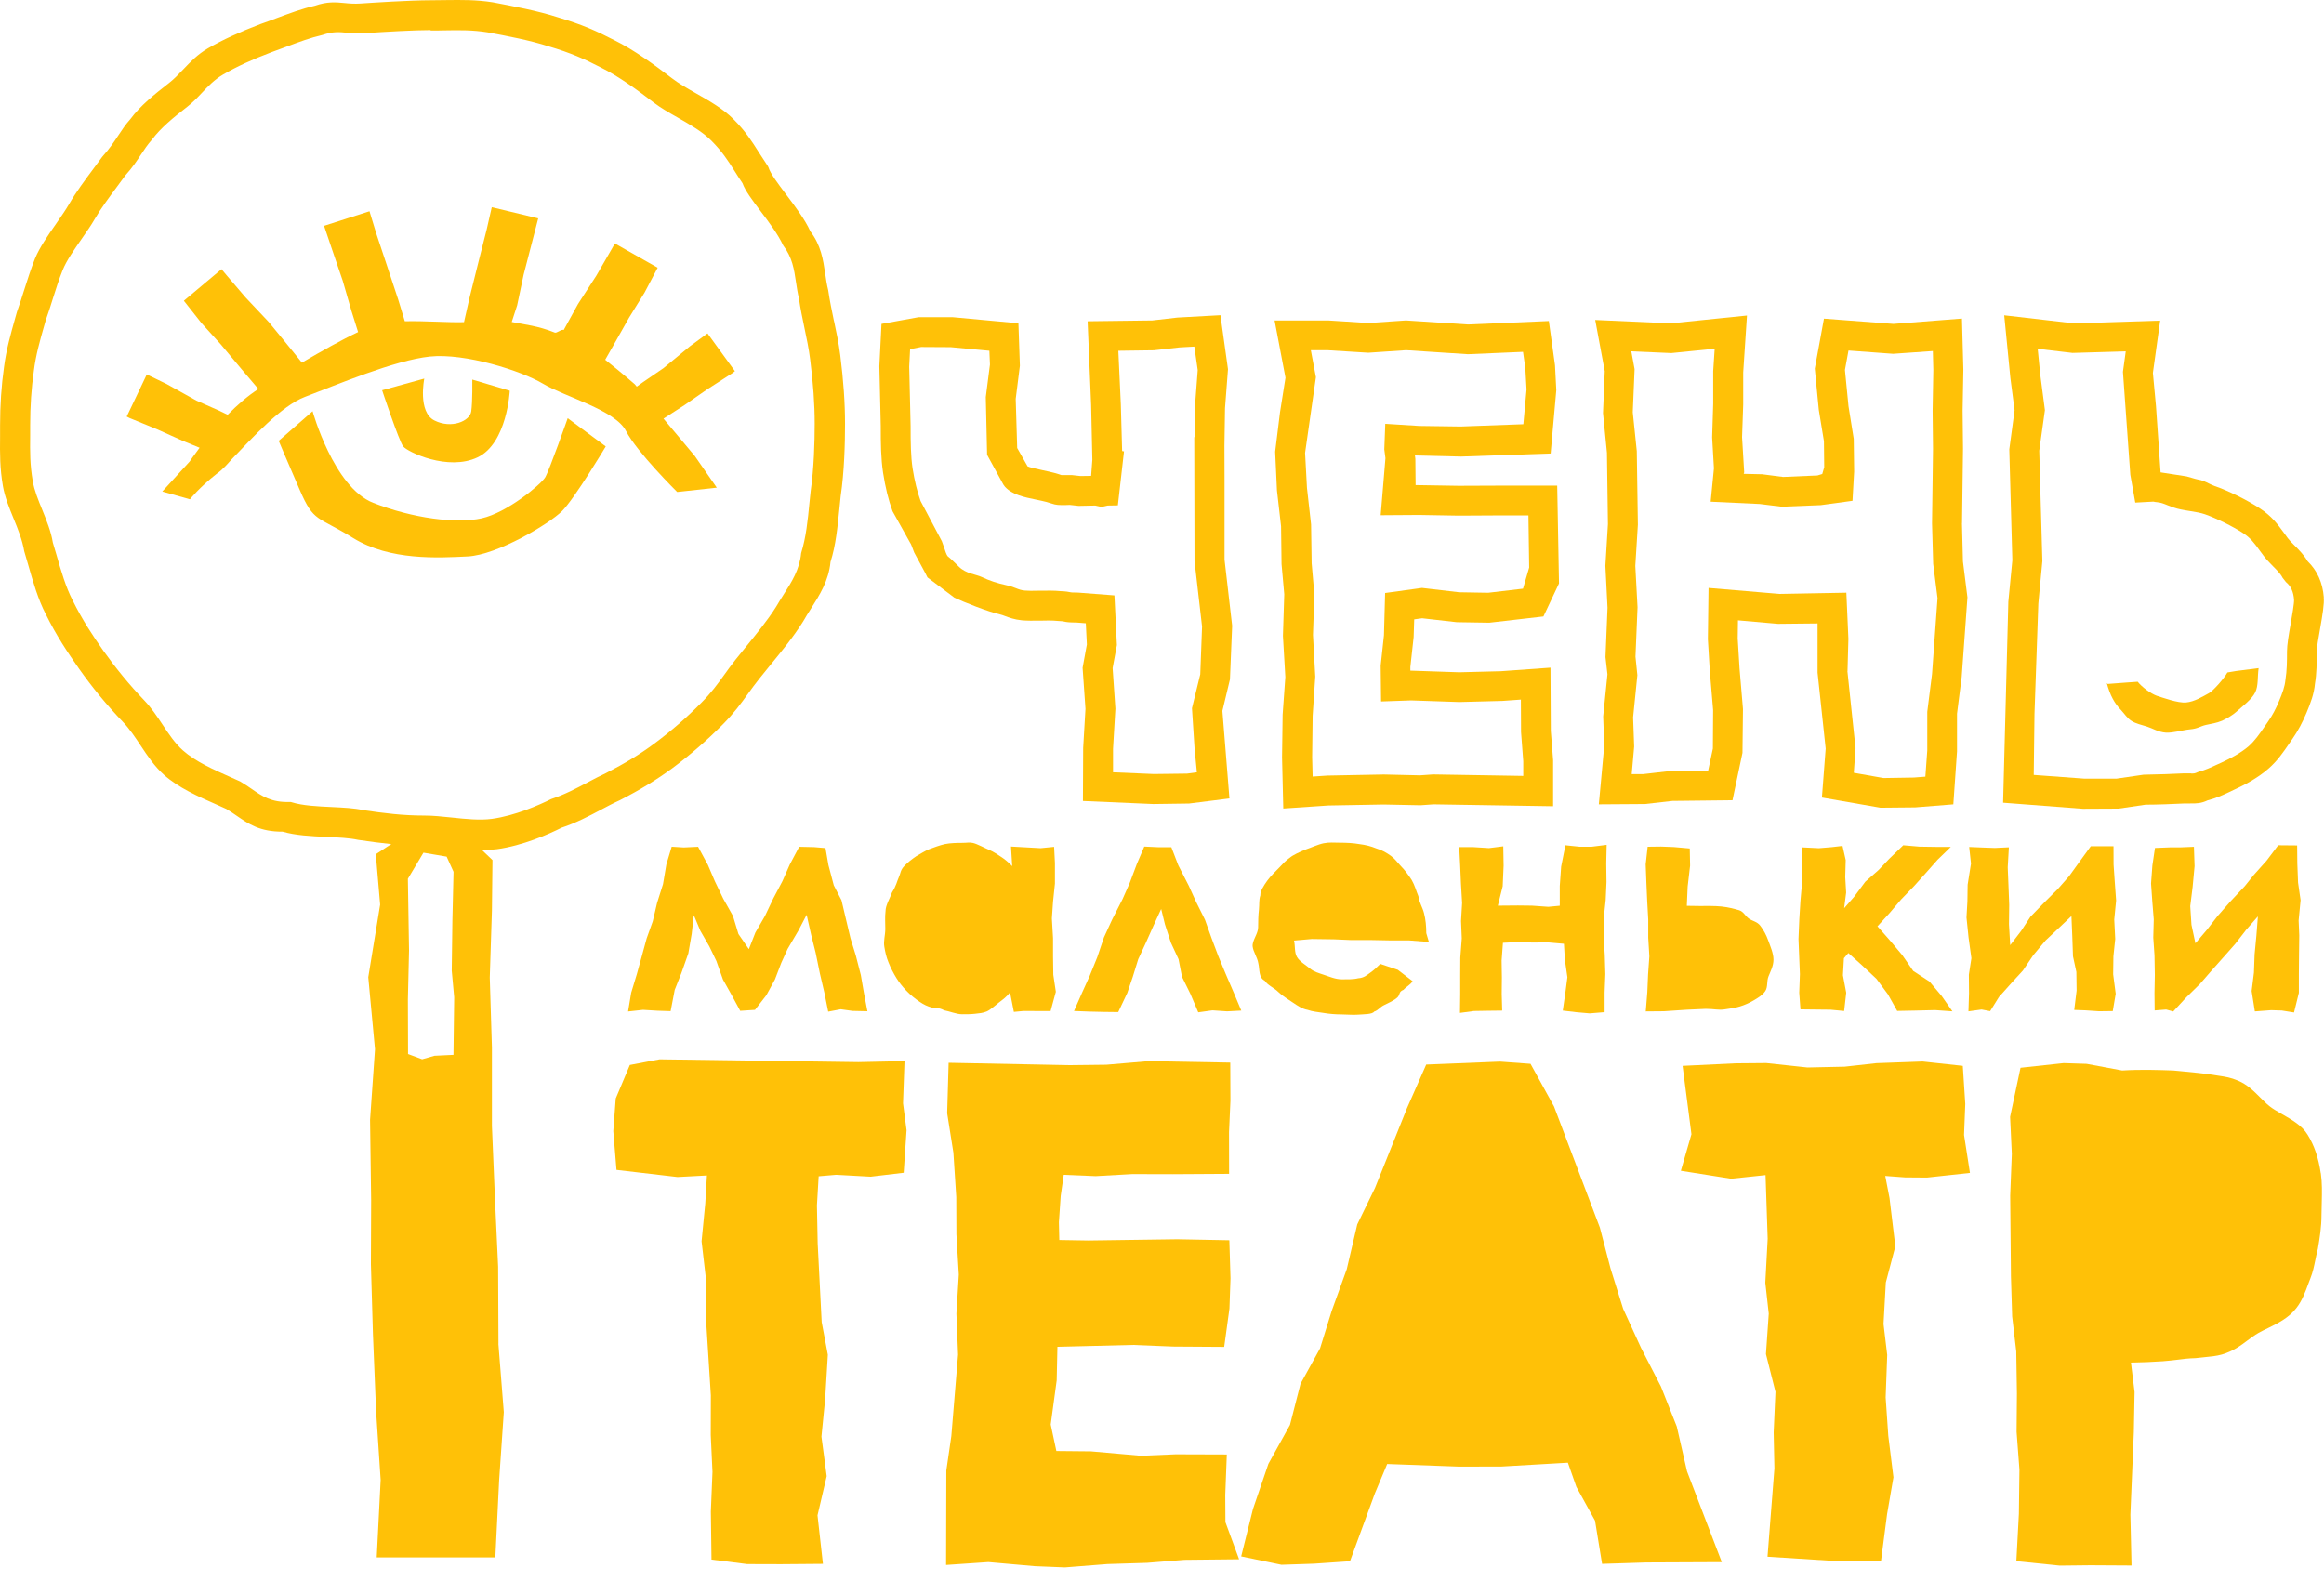 <?xml version="1.0" encoding="UTF-8"?> <svg xmlns="http://www.w3.org/2000/svg" width="97" height="66" viewBox="0 0 97 66" fill="none"><g clip-path="url(#clip0_597_1701)"><path d="M31.245 39.651L31.529 38.928L31.93 38.234L32.275 37.508L32.658 36.783L32.966 36.085L33.357 35.349L33.979 35.363L34.455 35.404L34.578 36.116L34.801 36.958L35.122 37.58L35.317 38.405L35.499 39.172L35.718 39.88L35.93 40.705L36.056 41.433L36.204 42.214L35.581 42.2L35.092 42.132L34.568 42.231L34.404 41.42L34.222 40.643L34.044 39.774L33.856 39.021L33.668 38.189L33.326 38.843L32.874 39.613L32.611 40.191L32.344 40.889L31.988 41.543L31.512 42.156L30.896 42.197L30.523 41.512L30.174 40.889L29.9 40.116L29.606 39.507L29.23 38.853L28.959 38.203L28.87 38.987L28.73 39.798L28.439 40.622L28.162 41.321L27.991 42.21L27.454 42.193L26.838 42.156L26.215 42.224L26.345 41.44L26.581 40.663L26.766 39.996L26.992 39.168L27.245 38.46L27.426 37.69L27.673 36.91L27.813 36.085L28.035 35.346L28.538 35.377L29.137 35.349L29.544 36.102L29.835 36.783L30.188 37.519L30.592 38.234L30.821 38.99L31.273 39.647L31.245 39.651Z" fill="#FFC107"></path><path d="M42.2 35.339L42.82 35.373L43.432 35.407L43.997 35.352L44.031 36.026V36.885L43.952 37.642L43.904 38.34L43.952 39.164V39.914L43.963 40.691L44.069 41.402L43.85 42.206H43.306L42.724 42.203L42.317 42.241L42.156 41.423C42.022 41.608 41.858 41.724 41.697 41.847C41.536 41.97 41.348 42.152 41.181 42.224C41.013 42.292 40.88 42.299 40.705 42.319C40.53 42.34 40.349 42.34 40.151 42.34C39.928 42.34 39.62 42.213 39.411 42.176C39.141 42.035 39.066 42.114 38.908 42.063C38.703 42.008 38.566 41.943 38.385 41.82C38.21 41.703 37.988 41.526 37.817 41.344C37.656 41.173 37.529 41.012 37.41 40.821C37.303 40.646 37.17 40.396 37.084 40.174C36.992 39.951 36.948 39.749 36.91 39.52C36.869 39.284 36.951 39.034 36.951 38.781C36.951 38.528 36.931 38.275 36.961 38.035C36.958 37.799 37.156 37.474 37.232 37.252C37.41 36.978 37.44 36.783 37.512 36.629C37.601 36.437 37.57 36.338 37.742 36.153C37.899 35.985 38.073 35.859 38.251 35.736C38.436 35.633 38.59 35.53 38.785 35.448C38.956 35.386 39.22 35.284 39.442 35.236C39.654 35.191 39.956 35.185 40.171 35.185C40.376 35.185 40.438 35.154 40.606 35.188C40.773 35.222 41.112 35.407 41.294 35.482C41.475 35.558 41.636 35.674 41.786 35.77C41.937 35.866 42.094 36.002 42.248 36.157L42.197 35.332L42.2 35.339Z" fill="#FFC107"></path><path d="M51.809 42.187L51.217 42.218L50.605 42.177L50.013 42.259L49.684 41.486L49.335 40.777L49.191 40.042L48.873 39.357L48.623 38.587L48.466 37.944L48.151 38.628L47.826 39.357L47.508 40.042L47.278 40.784L47.052 41.448L46.673 42.249L46.067 42.242L45.465 42.228L44.828 42.204L45.153 41.465L45.478 40.747L45.8 39.953L46.077 39.131L46.426 38.372L46.854 37.533L47.148 36.87L47.453 36.059L47.761 35.34L48.343 35.367H48.89L49.181 36.123L49.619 36.979L49.923 37.65L50.293 38.392L50.57 39.169L50.851 39.915L51.152 40.641L51.501 41.452L51.806 42.18L51.809 42.187Z" fill="#FFC107"></path><path d="M59.64 39.322L58.798 39.257H57.98L57.248 39.243H56.4L55.678 39.212L54.75 39.199L54.011 39.264C54.066 39.51 54.021 39.75 54.131 39.945C54.24 40.14 54.5 40.283 54.671 40.427C54.846 40.571 55.027 40.615 55.25 40.691C55.472 40.763 55.736 40.882 56.006 40.882C56.222 40.882 56.489 40.889 56.684 40.838C56.937 40.821 57.046 40.708 57.197 40.602C57.358 40.489 57.453 40.393 57.611 40.239L58.343 40.485L58.959 40.958C58.887 41.098 58.692 41.19 58.579 41.32C58.371 41.399 58.446 41.515 58.33 41.632C58.203 41.758 57.933 41.878 57.758 41.964C57.59 42.046 57.536 42.169 57.354 42.231C57.276 42.347 56.926 42.337 56.673 42.357C56.458 42.374 56.225 42.347 56.013 42.347C55.746 42.347 55.489 42.326 55.246 42.285C55.003 42.244 54.791 42.234 54.572 42.155C54.367 42.121 54.161 41.988 53.956 41.847C53.765 41.714 53.518 41.57 53.354 41.409C53.186 41.238 52.909 41.132 52.786 40.937C52.526 40.81 52.581 40.465 52.522 40.222C52.481 39.958 52.307 39.733 52.283 39.507C52.259 39.267 52.512 38.976 52.512 38.72C52.512 38.463 52.519 38.203 52.546 37.97C52.57 37.731 52.539 37.58 52.605 37.378C52.594 37.207 52.745 36.971 52.892 36.766C53.022 36.584 53.231 36.382 53.392 36.218C53.559 36.044 53.652 35.931 53.84 35.801C53.96 35.695 54.264 35.554 54.514 35.455C54.712 35.39 55.01 35.25 55.246 35.202C55.486 35.154 55.681 35.178 55.924 35.178C56.194 35.178 56.489 35.192 56.731 35.236C57.005 35.27 57.228 35.328 57.436 35.414C57.693 35.489 57.874 35.599 58.056 35.729C58.241 35.866 58.302 35.979 58.473 36.157C58.641 36.328 58.788 36.53 58.922 36.735C59.048 36.95 59.106 37.183 59.202 37.416C59.236 37.676 59.37 37.864 59.435 38.117C59.503 38.371 59.531 38.668 59.531 38.956L59.64 39.325V39.322Z" fill="#FFC107"></path><path d="M62.521 37.807L63.356 37.8L63.942 37.807L64.623 37.855L65.102 37.81V36.989L65.16 36.174L65.338 35.285L65.923 35.346H66.436L67.059 35.268L67.042 36.041L67.052 36.821L67.018 37.574L66.932 38.382V39.114L66.98 39.86L67.004 40.661L66.974 41.431V42.252L66.351 42.303L65.803 42.255L65.228 42.187L65.341 41.4L65.42 40.794L65.314 40.058L65.276 39.398L64.605 39.34L63.976 39.347L63.356 39.326L62.73 39.357L62.675 40.099L62.686 40.804L62.679 41.496L62.699 42.187L62.114 42.194L61.519 42.204L60.937 42.283L60.947 41.516V40.729L60.951 39.976L61.012 39.175L60.981 38.447L61.026 37.694L60.978 36.886L60.944 36.109L60.906 35.363H61.495L62.148 35.404L62.744 35.329L62.758 36.137L62.72 36.996L62.515 37.817L62.521 37.807Z" fill="#FFC107"></path><path d="M70.416 37.814L70.912 37.821C71.275 37.821 71.565 37.814 71.843 37.841C72.12 37.869 72.394 37.941 72.582 37.995C72.773 38.05 72.835 38.231 72.992 38.344C73.15 38.457 73.345 38.471 73.475 38.649C73.608 38.823 73.721 39.029 73.803 39.261C73.885 39.491 74.022 39.792 74.022 40.059C74.022 40.326 73.896 40.551 73.814 40.76C73.731 40.969 73.796 41.202 73.677 41.376C73.557 41.551 73.369 41.657 73.191 41.763C73.013 41.869 72.814 41.955 72.626 42.013C72.441 42.071 72.222 42.105 71.969 42.139C71.716 42.174 71.531 42.115 71.196 42.115L70.422 42.15L69.427 42.215L68.691 42.221L68.756 41.414L68.787 40.688L68.841 39.922L68.794 39.142V38.385L68.752 37.633L68.718 36.873L68.688 36.082L68.77 35.347L69.327 35.34L69.861 35.36L70.528 35.419L70.542 36.137L70.44 37.01L70.405 37.81L70.416 37.814Z" fill="#FFC107"></path><path d="M75.224 35.374L75.918 35.408L76.456 35.364L76.904 35.312L77.037 35.904L77.017 36.616L77.055 37.26L76.972 37.913L77.393 37.431L77.855 36.808L78.413 36.315L78.851 35.853L79.44 35.285L80.11 35.343L80.843 35.354H81.424L80.87 35.891L80.425 36.394L79.891 36.989L79.351 37.547L78.868 38.115L78.362 38.669L78.882 39.258L79.402 39.877L79.854 40.531L80.535 40.976L81.041 41.575L81.49 42.218L80.767 42.167L79.933 42.187L79.186 42.201L78.8 41.51L78.321 40.863L77.712 40.291L77.147 39.785L76.962 40.001L76.921 40.712L77.058 41.441L76.972 42.204L76.401 42.15L75.734 42.143L75.148 42.136L75.097 41.441L75.125 40.664L75.094 39.901L75.066 39.203L75.101 38.368L75.148 37.609L75.214 36.856V36.11V35.374H75.224Z" fill="#FFC107"></path><path d="M83.067 42.211L82.708 42.143L82.16 42.218L82.184 41.462L82.177 40.688L82.283 40.001L82.164 39.135L82.078 38.3L82.116 37.636L82.126 36.934L82.266 36.052L82.191 35.357L82.776 35.381L83.262 35.398L83.847 35.371L83.799 36.206L83.83 36.965L83.861 37.77L83.851 38.584L83.902 39.456L84.361 38.858L84.747 38.269L85.339 37.66L85.89 37.112L86.362 36.575L86.776 36L87.266 35.326H88.214L88.217 36.089L88.269 36.846L88.323 37.595L88.245 38.385L88.286 39.2L88.21 39.922L88.2 40.675L88.306 41.486L88.183 42.208L87.612 42.215L87.04 42.177L86.575 42.16L86.674 41.352L86.664 40.575L86.523 39.922L86.493 39.066L86.458 38.242L85.846 38.82L85.38 39.258L84.867 39.871L84.433 40.514L83.971 41.017L83.433 41.619L83.06 42.218L83.067 42.211Z" fill="#FFC107"></path><path d="M90.712 42.225L90.411 42.143L89.932 42.181L89.925 41.455L89.939 40.699L89.925 39.881L89.874 39.142L89.894 38.379L89.833 37.626L89.781 36.883L89.836 36.134L89.945 35.398L90.558 35.374H90.975L91.571 35.35L91.598 36.158L91.516 37.03L91.417 37.828L91.468 38.605L91.633 39.378L92.122 38.803L92.556 38.242L93.111 37.612L93.693 36.993L94.076 36.517L94.603 35.928L95.089 35.285L95.879 35.292L95.886 36.045L95.917 36.842L96.023 37.578L95.941 38.427L95.968 39.046L95.958 39.884L95.951 40.664V41.445L95.749 42.266L95.239 42.184L94.794 42.17L94.114 42.221L93.98 41.37L94.076 40.599L94.103 39.843L94.178 39.053L94.24 38.255L93.747 38.82L93.296 39.402L92.796 39.967L92.303 40.521L91.821 41.075L91.256 41.63L90.712 42.218V42.225Z" fill="#FFC107"></path><path d="M37.753 44.296L35.826 44.337L27.531 44.221L26.289 44.457L25.7 45.856L25.598 47.218L25.731 48.837L28.277 49.135L29.506 49.07L29.437 50.24L29.283 51.818L29.461 53.354L29.471 55.116L29.67 58.251L29.666 59.907L29.738 61.444L29.67 63.1L29.697 65.105L31.186 65.293L32.599 65.297L34.348 65.283L34.122 63.257L34.505 61.622L34.286 59.972L34.44 58.419L34.553 56.554L34.296 55.192L34.129 51.907L34.098 50.319L34.17 49.104L34.899 49.042L36.339 49.121L37.718 48.957L37.838 47.181L37.691 46.058L37.753 44.296Z" fill="#FFC107"></path><path d="M51.14 62.41L51.205 60.716L49.066 60.709L47.622 60.77L45.532 60.586L44.091 60.572L43.855 59.467L44.105 57.622L44.135 56.222L47.284 56.144L48.964 56.212L51.096 56.226L51.315 54.624L51.359 53.365L51.311 51.774L49.138 51.733L45.432 51.784L44.214 51.764L44.197 51.021L44.272 49.923L44.399 49.043L45.733 49.098L47.263 49.012L48.96 49.016L51.301 49.002L51.298 47.26L51.356 45.953L51.349 44.358L47.941 44.297L46.175 44.447L44.649 44.465L39.594 44.365L39.533 46.473L39.793 48.116L39.913 49.971L39.919 51.528L40.019 53.208L39.919 54.84L39.988 56.548L39.707 59.949L39.498 61.386L39.488 65.329L41.254 65.209L43.191 65.38L44.447 65.431L46.226 65.291L47.882 65.24L49.44 65.116L51.718 65.092L51.147 63.542L51.14 62.41Z" fill="#FFC107"></path><path d="M69.986 59.551L69.325 57.881L68.497 56.273L67.748 54.637L67.221 52.953L66.776 51.246L64.863 46.192L63.881 44.409L62.608 44.316L59.528 44.44L58.727 46.257L57.389 49.593L56.65 51.112L56.212 52.981L55.583 54.723L55.097 56.287L54.282 57.765L53.841 59.483L52.941 61.108L52.297 62.994L51.805 64.972L53.485 65.321L54.843 65.276L56.346 65.174L57.386 62.34L57.899 61.115L60.89 61.224L62.666 61.221L65.441 61.06L65.797 62.073L66.574 63.48L66.868 65.283L68.709 65.225L71.865 65.211L70.413 61.42L69.986 59.551Z" fill="#FFC107"></path><path d="M82.027 46.085L81.924 44.494L80.248 44.312L78.318 44.381L76.997 44.528L75.44 44.562L73.722 44.377L72.432 44.388L70.228 44.494L70.598 47.348L70.156 48.874L72.254 49.206L73.691 49.055L73.78 51.711L73.681 53.548L73.825 54.839L73.708 56.526L74.105 58.1L74.03 59.797L74.061 61.303L73.773 64.985L76.891 65.183L78.509 65.17L78.763 63.212L79.029 61.669L78.814 59.937L78.704 58.336L78.769 56.563L78.615 55.27L78.711 53.538L79.108 52.029L78.865 50.01L78.687 49.09L79.515 49.151L80.429 49.158L82.222 48.963L81.976 47.379L82.027 46.085Z" fill="#FFC107"></path><path d="M96.864 48.975C96.769 48.328 96.594 47.815 96.314 47.366C96.084 46.986 95.653 46.74 95.239 46.504C95.047 46.395 94.862 46.288 94.722 46.175C94.585 46.066 94.466 45.943 94.342 45.82C94.076 45.553 93.798 45.272 93.412 45.111C93.1 44.981 92.902 44.95 92.601 44.906L92.361 44.868C91.974 44.807 91.533 44.766 90.996 44.714L90.705 44.687C90.106 44.666 89.363 44.639 88.576 44.687L87.091 44.41L86.133 44.379L84.333 44.574L83.898 46.624L83.97 48.167L83.902 49.912L83.933 53.276L83.984 54.956L84.155 56.414L84.183 58.17L84.169 59.771L84.288 61.349L84.265 63.19L84.159 65.171L85.969 65.356L87.249 65.342L88.966 65.352L88.918 63.227L89.062 59.785L89.093 58.108L88.942 56.88C89.387 56.873 89.825 56.855 90.267 56.825C90.496 56.808 90.701 56.784 90.9 56.76C91.132 56.729 91.355 56.702 91.639 56.695L91.971 56.66C92.255 56.633 92.525 56.606 92.737 56.544C93.206 56.407 93.528 56.168 93.808 55.956C93.952 55.849 94.096 55.74 94.264 55.644C94.394 55.569 94.531 55.504 94.668 55.439C95.085 55.233 95.519 55.021 95.841 54.611C96.081 54.31 96.225 53.923 96.348 53.584L96.433 53.362C96.536 53.105 96.587 52.848 96.638 52.599C96.666 52.458 96.697 52.315 96.745 52.13C96.823 51.668 96.895 51.213 96.895 50.727C96.895 50.545 96.899 50.371 96.906 50.203C96.916 49.779 96.926 49.382 96.868 48.978L96.864 48.975Z" fill="#FFC107"></path><path d="M20.805 56.093L20.791 52.876L20.655 49.954L20.532 47.001V43.733L20.442 40.81L20.532 38.011L20.555 35.903L19.245 34.654H17.209L15.686 35.66L15.867 37.765L15.371 40.793L15.652 43.801L15.446 46.748L15.491 50.111L15.481 52.774L15.566 55.693L15.696 58.882L15.888 61.781L15.724 65.014H20.675L20.833 61.794L21.028 58.95L20.802 56.093H20.805ZM18.136 44.072L17.619 44.219L17.031 44L17.024 41.724L17.072 39.678L17.024 36.684L17.674 35.595L18.642 35.76L18.93 36.393L18.882 38.436L18.855 40.52L18.957 41.632L18.927 44.034L18.14 44.072H18.136Z" fill="#FFC107"></path><path d="M20.524 8.657L20.312 9.585L19.993 10.844L19.6 12.418L19.367 13.448C18.724 13.469 17.755 13.39 16.896 13.41L16.619 12.5L16.109 10.96L15.699 9.728L15.422 8.818L13.526 9.427L13.871 10.447L14.306 11.723L14.669 12.979L14.946 13.862C14.282 14.174 13.437 14.649 12.602 15.139L11.818 14.174L11.216 13.441L10.248 12.415L9.464 11.498L9.245 11.237L7.674 12.555L8.403 13.479L9.224 14.386L10.076 15.405L10.785 16.24C10.333 16.528 9.895 16.915 9.502 17.315L9.149 17.144L8.198 16.723L6.949 16.028L6.127 15.631L5.289 17.39L5.412 17.452L6.572 17.927L7.606 18.393L8.331 18.691C8.071 19.033 7.917 19.265 7.917 19.265L6.774 20.518L7.927 20.843C7.927 20.843 8.314 20.354 9.033 19.786C9.341 19.57 9.549 19.3 9.676 19.166C10.518 18.297 11.739 16.939 12.732 16.566C14.025 16.076 16.469 15.039 17.94 14.885C19.412 14.731 21.756 15.477 22.663 16.018C23.569 16.562 25.681 17.116 26.129 17.992C26.574 18.865 28.264 20.538 28.264 20.538L29.917 20.357L29 19.036L27.693 17.476L28.579 16.904L29.51 16.258L30.564 15.58L30.674 15.494L29.53 13.917L28.795 14.457L27.693 15.368L26.834 15.956L26.577 16.141L26.495 16.042C26.495 16.042 25.975 15.583 25.26 15.019L25.605 14.413L26.259 13.256L26.902 12.216L27.45 11.176L25.664 10.163L25.496 10.457L24.894 11.501L24.127 12.688L23.669 13.52L23.528 13.777C23.439 13.722 23.231 13.931 23.145 13.879C22.464 13.605 21.899 13.547 21.359 13.441L21.585 12.746L21.855 11.467L22.194 10.159L22.464 9.116L20.531 8.65L20.524 8.657Z" fill="#FFC107"></path><path d="M17.708 15.805L15.949 16.291C15.949 16.291 16.647 18.395 16.825 18.631C17.003 18.867 18.701 19.678 19.936 19.09C21.171 18.501 21.277 16.311 21.277 16.311L19.713 15.846C19.713 15.846 19.727 16.759 19.669 17.174C19.611 17.584 18.837 17.909 18.133 17.553C17.427 17.201 17.708 15.808 17.708 15.808V15.805Z" fill="#FFC107"></path><path d="M13.046 17.168L11.633 18.403C11.633 18.403 11.927 19.108 12.516 20.463C13.104 21.818 13.221 21.52 14.75 22.465C16.28 23.406 18.285 23.289 19.52 23.228C20.756 23.166 22.929 21.866 23.459 21.335C23.99 20.805 25.283 18.636 25.283 18.636L23.695 17.458C23.695 17.458 22.929 19.635 22.754 19.929C22.576 20.223 21.166 21.401 20.106 21.637C19.045 21.873 17.221 21.637 15.575 20.99C13.926 20.343 13.046 17.164 13.046 17.164V17.168Z" fill="#FFC107"></path><path d="M94.271 27.891C94.216 28.267 94.268 28.619 94.127 28.907C93.987 29.194 93.594 29.485 93.347 29.708C93.186 29.855 92.954 29.988 92.752 30.084C92.505 30.19 92.307 30.207 92.074 30.262C91.824 30.32 91.732 30.419 91.407 30.447C91.089 30.478 90.702 30.604 90.394 30.584C90.086 30.563 89.833 30.399 89.61 30.331C89.388 30.262 89.142 30.207 88.964 30.094C88.786 29.982 88.669 29.793 88.526 29.639C88.379 29.489 88.279 29.348 88.183 29.171C88.084 28.992 87.988 28.726 87.934 28.513L87.971 28.551L88.741 28.493L89.224 28.459C89.398 28.681 89.771 28.955 90.018 29.044C90.267 29.122 90.897 29.355 91.243 29.324C91.592 29.294 91.934 29.078 92.204 28.931C92.382 28.832 92.848 28.301 92.967 28.072L93.337 28.01L94.275 27.891H94.271Z" fill="#FFC107"></path><path d="M39.827 24.947C40.242 25.142 41.254 25.542 41.74 25.648C41.805 25.662 41.867 25.686 41.949 25.717C42.113 25.779 42.339 25.864 42.657 25.895C42.859 25.912 43.106 25.912 43.386 25.909C43.639 25.902 43.91 25.895 44.173 25.922C44.324 25.929 44.362 25.936 44.396 25.943C44.526 25.974 44.629 25.984 44.937 25.987L45.32 26.018L45.364 26.904L45.186 27.876L45.306 29.591L45.21 31.223L45.2 33.437L48.133 33.564L49.631 33.543L51.315 33.331L51.021 29.676L51.336 28.362L51.428 26.121L51.11 23.363V20.04L51.106 18.599L51.13 17.039L51.254 15.413L50.939 13.158L49.142 13.257L48.095 13.377L45.395 13.411L45.542 16.902L45.593 19.195L45.542 19.865L45.097 19.872L44.731 19.831H44.427C44.338 19.831 44.303 19.831 44.3 19.831C44.242 19.811 44.16 19.783 43.999 19.739C43.858 19.701 43.705 19.67 43.52 19.629C43.195 19.561 42.983 19.509 42.89 19.468L42.456 18.702L42.394 16.652L42.568 15.27L42.507 13.494L39.749 13.24H38.346L36.792 13.521L36.703 15.287L36.761 17.778C36.761 18.52 36.768 19.133 36.857 19.728C36.95 20.334 37.083 20.878 37.254 21.344L37.98 22.644C38.021 22.699 38.069 22.825 38.106 22.931L38.157 23.065C38.178 23.113 38.691 24.04 38.712 24.105L39.827 24.944V24.947ZM49.892 31.582L49.956 32.239L49.546 32.294L48.153 32.311L46.456 32.239V31.261L46.555 29.584L46.439 27.89L46.617 26.928L46.514 24.855L44.995 24.738C44.728 24.738 44.69 24.728 44.663 24.721C44.594 24.707 44.509 24.687 44.262 24.677C43.992 24.649 43.698 24.656 43.369 24.66H43.311C43.109 24.666 42.924 24.666 42.774 24.653C42.623 24.639 42.52 24.601 42.394 24.55C42.267 24.502 42.144 24.458 42.007 24.43C41.614 24.345 41.295 24.239 40.97 24.085C40.738 23.975 40.32 23.951 40.023 23.657C39.834 23.472 39.673 23.311 39.554 23.219C39.509 23.174 39.441 22.973 39.403 22.849C39.372 22.757 39.342 22.668 39.311 22.593L38.424 20.916C38.284 20.529 38.171 20.067 38.089 19.547C38.014 19.037 38.007 18.493 38.007 17.771L37.949 15.307L37.986 14.575L38.448 14.486L39.684 14.493L41.295 14.643L41.319 15.218L41.145 16.577L41.2 18.986L41.877 20.225L41.946 20.32C42.25 20.652 42.743 20.755 43.263 20.861C43.407 20.892 43.547 20.919 43.674 20.953C43.787 20.984 43.845 21.005 43.886 21.018C44.091 21.087 44.18 21.084 44.461 21.084L44.649 21.077L45.019 21.118L45.713 21.104L45.977 21.162L46.233 21.104L46.658 21.097L46.914 18.842L46.836 18.828L46.781 16.871L46.678 14.643L48.163 14.623L49.234 14.503L49.85 14.469L49.991 15.451L49.874 16.984L49.864 18.25H49.847L49.857 23.417L50.172 26.155L50.097 28.15L49.751 29.563L49.881 31.582H49.892Z" fill="#FFC107"></path><path d="M59.03 25.854L59.359 25.809L60.806 25.973L62.161 25.994L64.42 25.734L65.07 24.355L64.995 20.272H62.682L60.882 20.279L59.225 20.252H59.085L59.075 19.16L59.058 19.013L60.984 19.058L64.721 18.931L64.957 16.286L64.903 15.249L64.646 13.401L61.279 13.545L58.681 13.377L57.107 13.483L55.434 13.377H53.199L53.654 15.769L53.425 17.216L53.223 18.856L53.298 20.471L53.47 21.973L53.49 23.551L53.603 24.806L53.548 26.545L53.648 28.263L53.535 29.837L53.511 31.616L53.562 33.752L55.447 33.625L57.747 33.584L59.29 33.615L59.834 33.577L64.824 33.656V31.733L64.728 30.514L64.714 27.872L62.641 28.02L60.906 28.064L58.89 27.996H58.866V27.842L59.003 26.596L59.027 25.854H59.03ZM63.479 29.214L63.486 30.562L63.578 31.777V32.39L59.814 32.328L59.27 32.366L57.757 32.331L55.403 32.376L54.787 32.417L54.767 31.609L54.787 29.888L54.897 28.245L54.801 26.504L54.859 24.803L54.746 23.516L54.722 21.894L54.551 20.368L54.472 18.907L54.924 15.745L54.712 14.619H55.396L57.111 14.725L58.688 14.619L61.268 14.787L63.568 14.688L63.664 15.365L63.715 16.258L63.582 17.709L60.971 17.805L59.236 17.781L57.819 17.692L57.778 18.76L57.826 19.126L57.627 21.508L59.225 21.497L60.882 21.525L62.692 21.515H63.794L63.825 23.691L63.568 24.574L62.114 24.745L60.899 24.724L59.352 24.543L57.812 24.755L57.764 26.517L57.627 27.787L57.644 29.282L58.897 29.238L60.909 29.306L62.709 29.259L63.482 29.204L63.479 29.214Z" fill="#FFC107"></path><path d="M81.892 21.84L81.933 18.733L81.916 17.145L81.947 15.437L81.889 13.299L79.028 13.521L76.129 13.302L75.746 15.389L75.914 17.111L76.129 18.418L76.14 19.506L76.058 19.787L75.856 19.848L74.425 19.91L73.549 19.797L72.779 19.78L72.8 19.718L72.711 18.25L72.759 16.878V15.543L72.916 13.172L69.737 13.497L66.582 13.357L66.979 15.495L66.907 17.244L67.071 18.9L67.112 21.881L67.006 23.619L67.095 25.371L67.01 27.431L67.092 28.15L66.914 29.909L66.958 31.134L66.733 33.577L68.656 33.564L69.806 33.434L72.311 33.406L72.728 31.428L72.749 29.598L72.605 27.897L72.529 26.651L72.54 25.895L74.213 26.042L75.862 26.025V28.078L76.201 31.25L76.044 33.293L78.487 33.718L79.935 33.704L81.529 33.577L81.683 31.367V29.793L81.878 28.256L82.118 24.937L81.93 23.438L81.889 21.84H81.892ZM77.112 28.013L77.149 26.668L77.064 24.742L74.275 24.793L71.311 24.543L71.284 26.685L71.363 27.993L71.503 29.642L71.493 31.247L71.297 32.164L69.73 32.184L68.584 32.315H68.105L68.207 31.165L68.163 29.947L68.341 28.184L68.262 27.414L68.348 25.351L68.255 23.623L68.362 21.905L68.317 18.832L68.149 17.21L68.225 15.41L68.088 14.667L69.761 14.739L71.568 14.558L71.506 15.495V16.851L71.462 18.26L71.537 19.55L71.4 20.943L73.45 21.039L74.364 21.152L75.996 21.087L77.32 20.906L77.389 19.684L77.372 18.319L77.153 16.953L77.005 15.444L77.153 14.633L79.014 14.77L80.674 14.654L80.694 15.444L80.664 17.145L80.681 18.739L80.64 21.847L80.688 23.537L80.869 24.971L80.64 28.136L80.441 29.714V31.326L80.362 32.421L79.883 32.458L78.614 32.479L77.375 32.26L77.447 31.233L77.108 28.017L77.112 28.013Z" fill="#FFC107"></path><path d="M34.808 13.401C34.722 12.99 34.633 12.563 34.568 12.114C34.51 11.885 34.476 11.649 34.442 11.42C34.356 10.838 34.267 10.236 33.822 9.657C33.6 9.161 33.182 8.61 32.816 8.124C32.477 7.673 32.156 7.248 32.074 6.985L32.046 6.93C31.906 6.721 31.786 6.536 31.673 6.359C31.376 5.89 31.119 5.482 30.612 4.973C30.188 4.545 29.61 4.213 29.049 3.895C28.676 3.683 28.323 3.481 28.039 3.262C27.348 2.731 26.448 2.071 25.64 1.677C24.928 1.308 24.285 1.017 23.296 0.726C22.448 0.452 21.452 0.264 20.562 0.096C19.86 -0.013 19.286 -0.003 18.615 0.004C18.416 0.004 18.211 0.011 17.995 0.011C17.085 0.011 15.508 0.117 15.049 0.148C14.786 0.165 14.577 0.148 14.375 0.127C14.009 0.093 13.667 0.059 13.14 0.24C12.602 0.363 12.086 0.555 11.538 0.76C11.323 0.842 11.104 0.924 10.874 1.003C10.009 1.332 9.29 1.664 8.681 2.016C8.25 2.266 7.945 2.587 7.651 2.895C7.452 3.104 7.268 3.299 7.052 3.467C6.439 3.943 5.854 4.415 5.444 4.969C5.238 5.198 5.091 5.424 4.934 5.66C4.756 5.927 4.574 6.205 4.266 6.547C4.154 6.704 4.027 6.872 3.9 7.043C3.558 7.501 3.171 8.022 2.884 8.518C2.74 8.768 2.545 9.045 2.34 9.343C2.001 9.828 1.649 10.332 1.46 10.797C1.289 11.225 1.149 11.669 1.012 12.097C0.916 12.405 0.817 12.713 0.704 13.031L0.629 13.298C0.448 13.942 0.259 14.605 0.167 15.324C0.057 16.101 0.003 16.919 0.003 17.757V18.226C-0.004 18.958 -0.008 19.537 0.122 20.296C0.201 20.748 0.386 21.203 0.567 21.645C0.749 22.086 0.933 22.545 1.012 23.013C1.067 23.195 1.118 23.38 1.173 23.564C1.378 24.286 1.594 25.036 1.916 25.648C2.347 26.524 2.833 27.253 3.295 27.91C3.849 28.694 4.462 29.44 5.119 30.124C5.409 30.425 5.649 30.788 5.878 31.134C6.159 31.558 6.45 31.993 6.84 32.342C7.449 32.886 8.28 33.252 9.016 33.577C9.17 33.645 9.321 33.711 9.444 33.769C9.605 33.865 9.749 33.964 9.892 34.063C10.371 34.392 10.85 34.724 11.798 34.717C12.325 34.874 12.993 34.908 13.636 34.936C14.125 34.96 14.587 34.98 14.947 35.059C15.915 35.199 16.733 35.309 17.729 35.309C18.081 35.309 18.468 35.35 18.878 35.391C19.306 35.435 19.744 35.483 20.165 35.483C20.36 35.483 20.555 35.473 20.74 35.449C21.821 35.302 22.913 34.819 23.44 34.552C24.035 34.357 24.593 34.063 25.082 33.803C25.353 33.659 25.61 33.522 25.863 33.409C26.742 32.958 27.399 32.554 28.063 32.068C28.809 31.514 29.497 30.915 30.168 30.241C30.64 29.765 30.92 29.375 31.218 28.964C31.365 28.762 31.516 28.55 31.701 28.321C31.844 28.14 32.002 27.945 32.166 27.746C32.618 27.195 33.128 26.572 33.521 25.943C33.62 25.765 33.733 25.59 33.843 25.416C34.209 24.841 34.589 24.245 34.664 23.458C34.886 22.757 34.955 22.028 35.041 21.183L35.088 20.717C35.239 19.691 35.27 18.51 35.27 17.699C35.27 16.813 35.205 15.899 35.071 14.825C35.01 14.339 34.91 13.863 34.811 13.401H34.808ZM17.975 1.273C18.184 1.273 18.379 1.273 18.567 1.267C19.186 1.256 19.724 1.249 20.35 1.349C21.178 1.503 22.112 1.681 22.899 1.934C23.813 2.204 24.405 2.468 25.069 2.813C25.815 3.176 26.646 3.789 27.286 4.281C27.577 4.504 27.923 4.702 28.292 4.911C28.802 5.202 29.326 5.503 29.692 5.873C30.144 6.328 30.366 6.677 30.65 7.122C30.753 7.286 30.862 7.46 30.992 7.649C31.102 7.963 31.406 8.364 31.755 8.826C32.091 9.271 32.471 9.777 32.69 10.246C33.073 10.749 33.145 11.249 33.223 11.775C33.258 12.005 33.292 12.238 33.347 12.457C33.405 12.877 33.494 13.288 33.576 13.688C33.665 14.116 33.761 14.561 33.815 15.006C33.942 16.009 34.004 16.861 34.004 17.689C34.004 18.448 33.973 19.554 33.836 20.502L33.788 20.967C33.713 21.747 33.644 22.421 33.439 23.089C33.371 23.78 33.049 24.283 32.71 24.813C32.601 24.988 32.491 25.159 32.395 25.327C32.039 25.895 31.56 26.477 31.143 26.99C30.985 27.181 30.835 27.366 30.695 27.544C30.517 27.77 30.369 27.975 30.226 28.174C29.952 28.554 29.695 28.91 29.268 29.341C28.645 29.97 28.005 30.525 27.314 31.038C26.694 31.497 26.102 31.856 25.284 32.277C25.045 32.386 24.792 32.52 24.528 32.66C24.052 32.913 23.56 33.173 23.002 33.358C22.499 33.608 21.506 34.049 20.535 34.183C20.028 34.251 19.433 34.19 18.858 34.128C18.457 34.087 18.078 34.046 17.722 34.046C16.798 34.046 16.035 33.947 15.148 33.817C14.789 33.734 14.331 33.714 13.848 33.69C13.249 33.663 12.626 33.632 12.168 33.488L12.134 33.478H12.099C11.326 33.505 10.936 33.235 10.495 32.927C10.351 32.828 10.204 32.728 10.026 32.622C9.889 32.557 9.742 32.496 9.591 32.427C8.92 32.13 8.161 31.794 7.63 31.322C7.302 31.028 7.049 30.648 6.785 30.251C6.556 29.905 6.316 29.546 6.015 29.231C5.403 28.591 4.835 27.897 4.318 27.171C3.887 26.559 3.435 25.878 3.035 25.067C2.747 24.516 2.549 23.828 2.357 23.16C2.306 22.979 2.254 22.801 2.206 22.651C2.131 22.182 1.943 21.727 1.765 21.285C1.594 20.868 1.433 20.474 1.368 20.088C1.248 19.4 1.252 18.866 1.259 18.188V17.74C1.259 16.96 1.31 16.2 1.413 15.482C1.495 14.825 1.662 14.236 1.84 13.613L1.909 13.37C2.015 13.076 2.111 12.775 2.203 12.477C2.33 12.077 2.46 11.663 2.617 11.273C2.778 10.872 3.1 10.417 3.408 9.972C3.609 9.681 3.801 9.411 3.948 9.154C4.208 8.703 4.554 8.241 4.886 7.792C5.012 7.625 5.132 7.464 5.228 7.327C5.529 6.995 5.717 6.704 5.885 6.451C6.025 6.239 6.155 6.04 6.344 5.828C6.717 5.329 7.25 4.897 7.808 4.463C8.038 4.285 8.236 4.079 8.424 3.878C8.695 3.59 8.955 3.32 9.314 3.111C9.875 2.783 10.539 2.478 11.336 2.177C11.549 2.102 11.761 2.023 11.969 1.944C12.476 1.753 12.955 1.575 13.461 1.458C13.899 1.308 14.159 1.335 14.488 1.366C14.687 1.383 14.912 1.407 15.196 1.386C16.093 1.325 17.291 1.256 17.972 1.256L17.975 1.273Z" fill="#FFC107"></path><path d="M96.992 24.934C96.944 24.321 96.715 23.815 96.315 23.428C96.164 23.165 95.942 22.942 95.74 22.74C95.647 22.648 95.555 22.555 95.487 22.463L95.343 22.265C95.059 21.875 94.816 21.543 94.306 21.211C93.793 20.875 92.992 20.478 92.438 20.29C92.345 20.256 92.267 20.218 92.191 20.181C92.058 20.116 91.918 20.044 91.733 20.016C91.674 20.006 91.589 19.979 91.503 19.955C91.411 19.927 91.322 19.9 91.26 19.886L90.179 19.719L89.987 16.954L89.858 15.568L90.162 13.384L86.559 13.498L83.653 13.162L83.91 15.78L84.085 17.125L83.865 18.757L83.992 23.39L83.825 25.119L83.606 33.509L86.935 33.763L88.427 33.756L89.553 33.591C90.029 33.591 90.706 33.564 91.192 33.54C91.284 33.54 91.353 33.54 91.415 33.54C91.661 33.544 91.873 33.54 92.143 33.41C92.468 33.331 92.78 33.188 93.043 33.065L93.231 32.975C93.646 32.787 94.231 32.483 94.679 32.089C95.052 31.764 95.298 31.405 95.562 31.018L95.692 30.83C95.911 30.515 96.099 30.163 96.27 29.755C96.441 29.345 96.585 28.968 96.623 28.537C96.695 28.109 96.698 27.675 96.698 27.192C96.698 27.035 96.77 26.617 96.832 26.275C96.944 25.628 97.013 25.218 96.989 24.937L96.992 24.934ZM91.449 32.284C91.367 32.284 91.267 32.284 91.141 32.284C90.74 32.305 90.039 32.332 89.471 32.339L88.345 32.503H86.983L84.885 32.349L84.916 29.803L85.077 25.194L85.245 23.425L85.115 18.815L85.351 17.121L85.156 15.629L85.05 14.562L86.504 14.733L88.725 14.668L88.608 15.523L88.916 19.821L89.122 20.981L89.878 20.94C89.926 20.951 89.977 20.961 90.032 20.964C90.193 20.978 90.309 21.026 90.47 21.091C90.648 21.163 90.812 21.224 91.017 21.265C91.148 21.293 91.278 21.313 91.449 21.341C91.661 21.375 91.859 21.409 92.027 21.467C92.492 21.628 93.194 21.974 93.622 22.254C93.936 22.46 94.077 22.651 94.333 23.004L94.487 23.212C94.6 23.36 94.737 23.503 94.884 23.651C95.028 23.794 95.192 23.959 95.271 24.119L95.411 24.297C95.62 24.472 95.723 24.698 95.75 25.03C95.76 25.173 95.665 25.724 95.606 26.056C95.524 26.522 95.456 26.922 95.456 27.189C95.456 27.617 95.452 27.997 95.391 28.373C95.364 28.674 95.257 28.948 95.121 29.273C94.987 29.598 94.84 29.872 94.669 30.115L94.535 30.31C94.299 30.652 94.114 30.922 93.858 31.148C93.509 31.453 92.992 31.709 92.715 31.836L92.503 31.932C92.29 32.031 92.051 32.144 91.746 32.226C91.599 32.291 91.589 32.291 91.442 32.288L91.449 32.284Z" fill="#FFC107"></path></g><defs><clipPath id="clip0_597_1701"><rect width="97" height="65.429" fill="white"></rect></clipPath></defs></svg> 